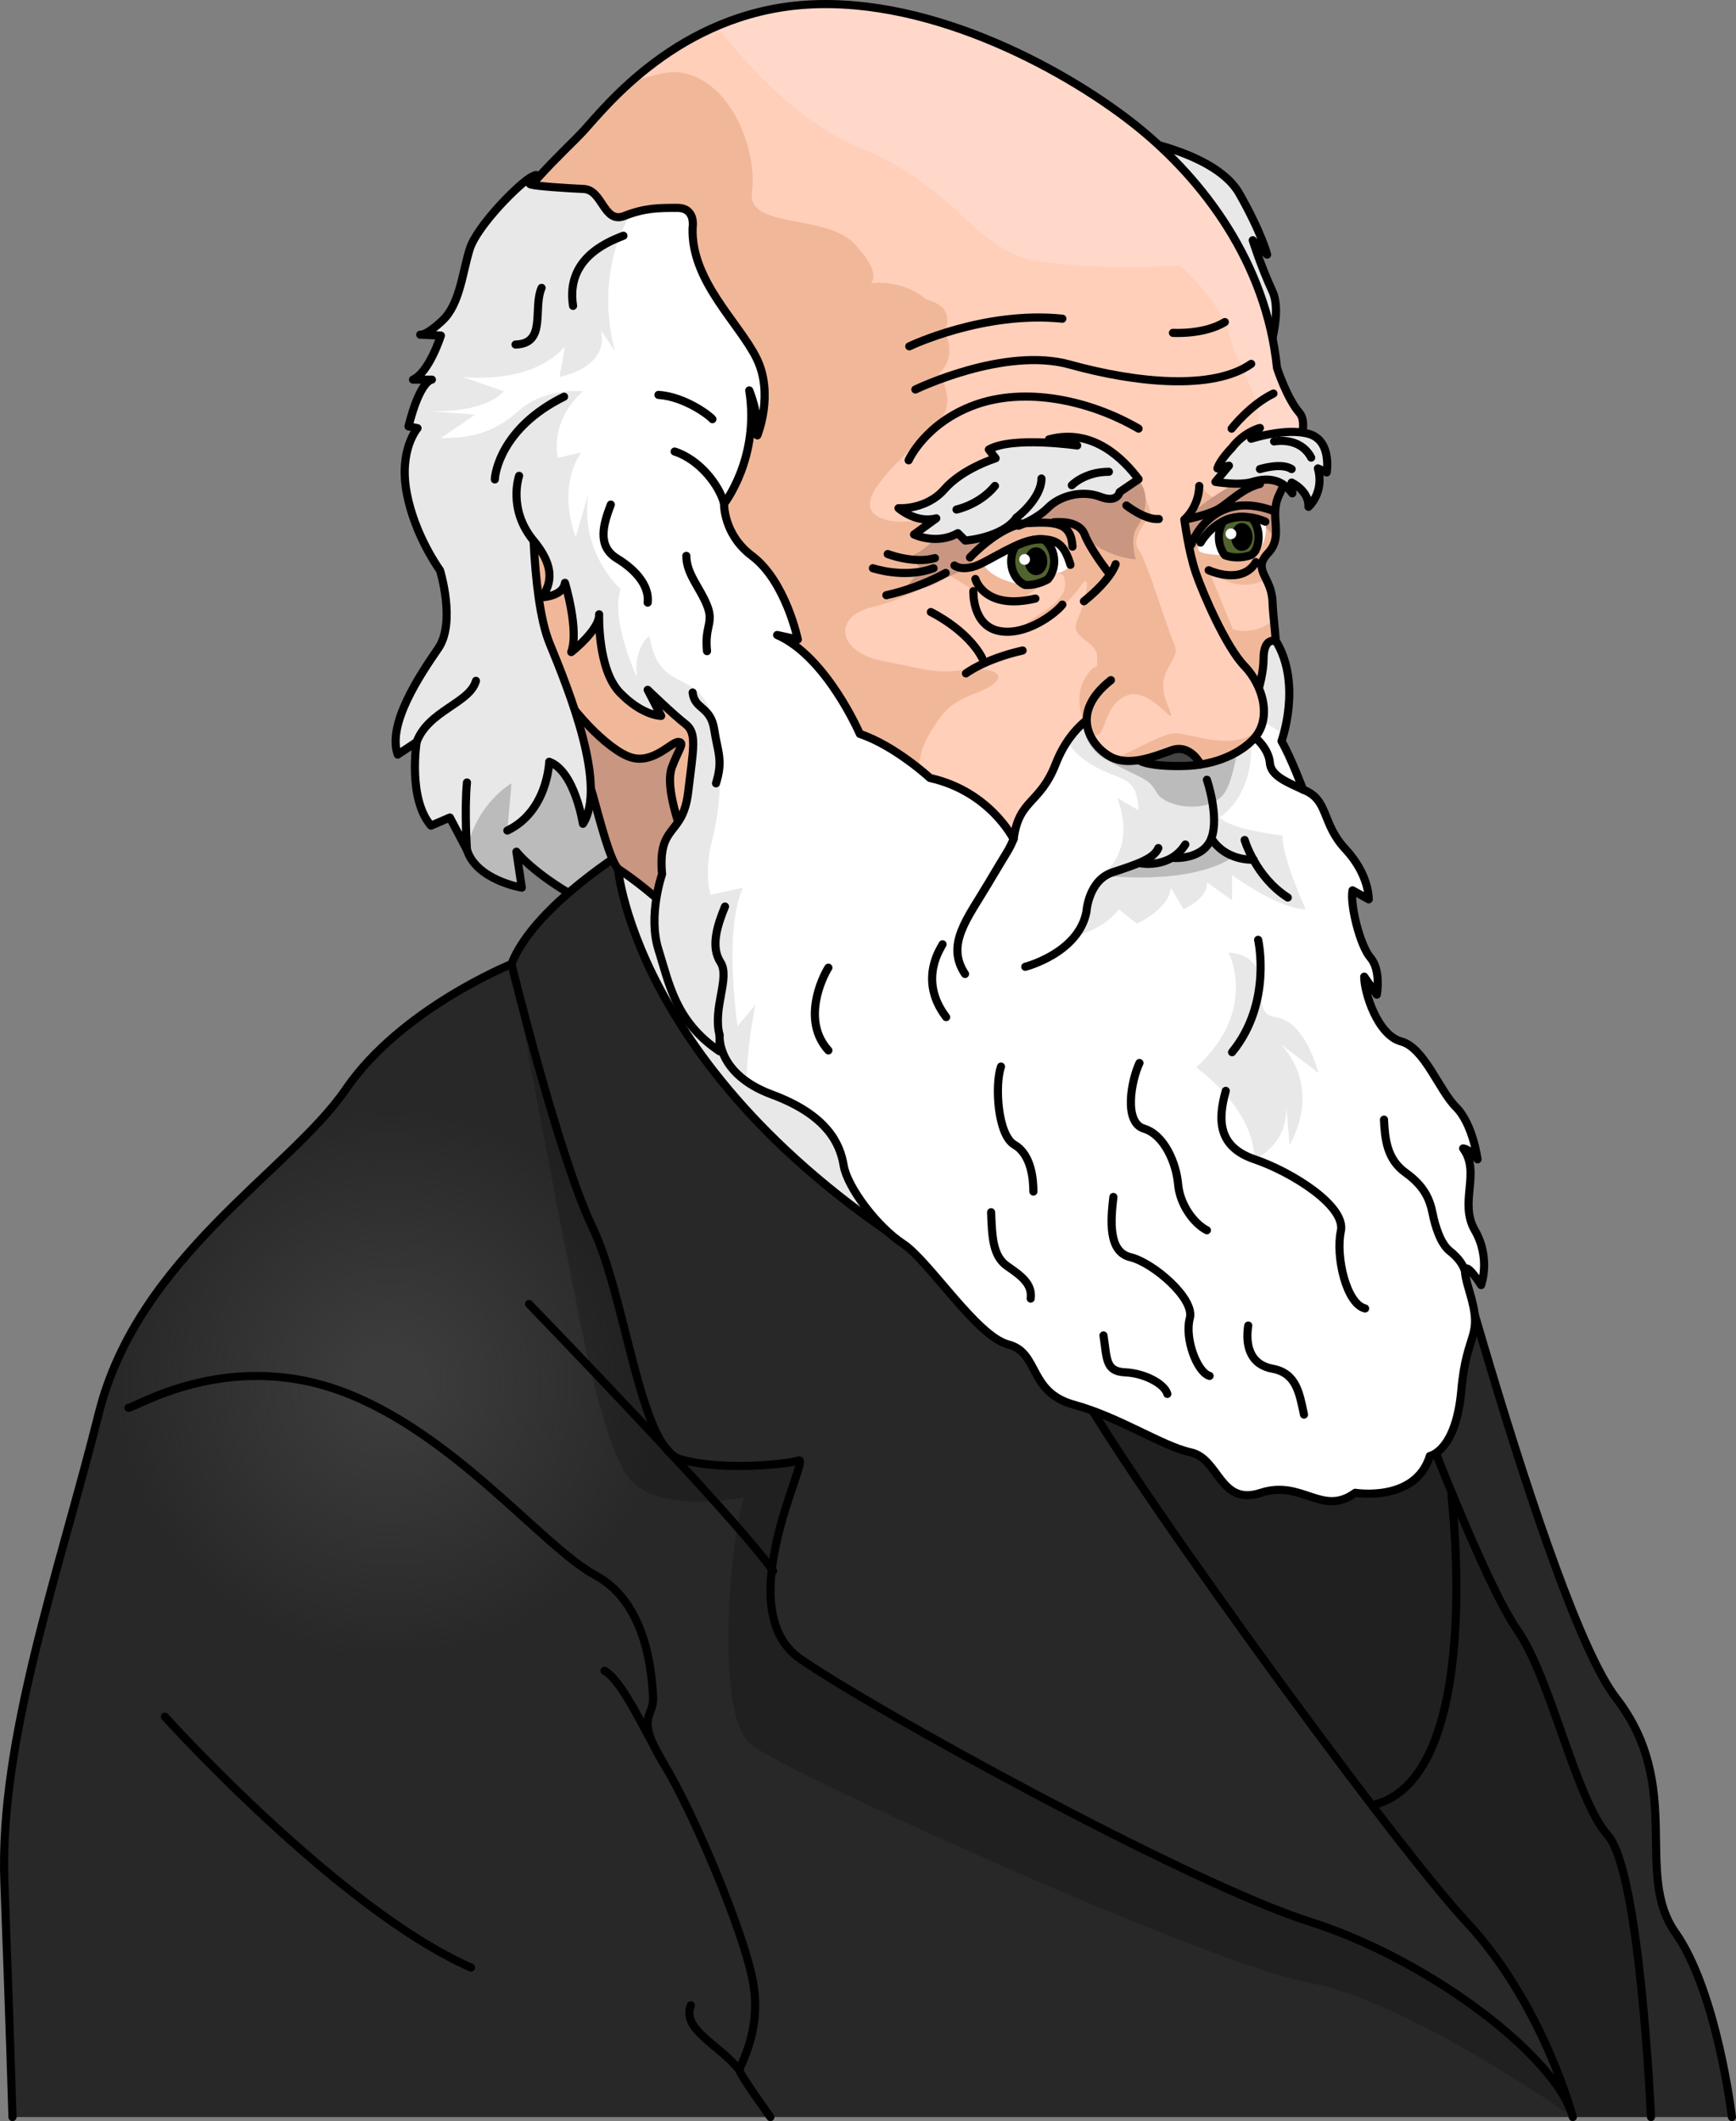 <?xml version="1.0" encoding="utf-8"?>
<!-- Generator: Adobe Illustrator 25.2.0, SVG Export Plug-In . SVG Version: 6.00 Build 0)  -->
<svg version="1.1" id="Camada_1" xmlns="http://www.w3.org/2000/svg" xmlns:xlink="http://www.w3.org/1999/xlink" x="0px" y="0px"
	 width="213.557px" height="260.898px" viewBox="0 0 213.557 260.898" enable-background="new 0 0 213.557 260.898"
	 xml:space="preserve">
<rect x="0" y="0" width="213.557" height="260.898" fill="#808080" stroke="none"/>
<g>
	<path fill="#E8E8E8" stroke="#000000" stroke-linecap="round" stroke-linejoin="round" stroke-miterlimit="10" d="M140.062,17.273
		c0,0,9.622,1.659,12.387,6.525c2.765,4.866,3.429,7.521,3.429,7.521l-1.77-1.77c0,0,0.995,3.207,2.433,6.304
		c1.438,3.097-1.217,9.733-1.217,9.733L140.062,17.273z"/>
	<path fill="#BBBBBB" stroke="#000000" stroke-linecap="round" stroke-linejoin="round" stroke-miterlimit="10" d="M57.444,104.535
		c1.166,3.731,6.747,4.645,6.747,4.645l-0.664-4.424c0,0,2.654,3.539,10.618,7.299l7.299-4.535c0,0-9.733-33.954-14.71-34.064
		c-4.977-0.111-8.074,3.871-8.074,3.871S53.574,92.148,57.444,104.535z"/>
	<path fill="#FFCFBA" d="M157.094,45.254c0,0,1.217,3.76,2.765,5.53c1.548,1.77-1.327,7.521-2.544,10.175
		c-1.217,2.654,0.664,4.977-1.327,7.078c-1.991,2.101,0.442,2.876,0.553,5.972c0.111,3.097,0.995,6.747,0,10.949
		c-0.995,4.203-2.212,9.733-0.221,12.498c1.991,2.765,5.641,8.958,6.415,12.055c0.774,3.097,1.88,20.018-3.207,24.332
		c-5.088,4.313-35.723,7.742-40.811,4.756c-5.088-2.986-24.514-15.888-28.203-18.47c-3.318-2.323-13.493-12.166-14.489-13.272
		c-0.995-1.106-2.212-5.862-3.097-9.069c-0.885-3.207-3.318-5.64-5.862-8.516c-2.544-2.876-10.618-11.392-11.171-24.995
		c-0.553-13.604-0.553-24.995,3.539-32.848c4.092-7.852,9.843-12.608,12.387-15.373S83.435,1.568,99.251,0.572
		c15.816-0.995,32.627,8.516,40.7,15.041C148.025,22.139,155.767,32.314,157.094,45.254z"/>
	<path fill="#FFD8CA" d="M145.149,32.646c0,0,5.087,4.424,6.193,8.848c1.106,4.424,5.309,9.152,2.571,12.47
		c-1.372,1.663,1.541,2.86,5.122,3.14c1.016-2.507,1.798-5.204,0.822-6.319c-1.548-1.77-2.765-5.53-2.765-5.53
		c-1.327-12.94-9.069-23.115-17.143-29.641c-8.074-6.525-24.885-16.037-40.7-15.042c-4.161,0.262-7.85,1.27-11.081,2.659
		c3.559,4.638,10.033,11.862,17.827,15.037c11.945,4.866,13.935,12.83,22.12,13.935C136.302,33.309,145.149,32.646,145.149,32.646z"
		/>
	<path fill="#F0B899" d="M156.708,76.222c-1.173,0.989-2.826,1.715-5.033,1.216l-2.986-7.299c0,0,3.262,3.105,7.077,1.119
		c-0.553-1.137-1.002-1.929,0.222-3.221c1.991-2.101,0.111-4.424,1.327-7.078c0.521-1.136,1.343-2.838,1.995-4.553
		c-2.845-0.02-8.159,3.741-9.958,4.94l-1.825-1.576c0,0,0.083,2.323-1.825,4.147c0,0,0.498,3.899,1.41,6.553
		c0.912,2.654,3.733,9.124,5.972,11.447c2.24,2.323,3.567,6.553,0.995,9.124l1.307-0.068c0.23-2.028,0.713-4.152,1.154-6.015
		C157.309,81.716,156.959,78.806,156.708,76.222z"/>
	<path fill="#C99681" d="M151.177,63.835c2.438-1.108,4.574,0.889,5.727,2.34c0.246-1.597-0.457-3.321,0.411-5.215
		c0.471-1.027,1.188-2.517,1.803-4.061c-5.205,0.842-10.839,4.583-12.255,6.107c-2.157,2.322-0.332,5.309-0.332,5.309
		S147.527,65.494,151.177,63.835z"/>
	<path fill="#F0B899" d="M126.569,76.885c1.77,0,5.088-2.876,6.415-4.866c1.327-1.991,0.663,1.77-0.442,4.203
		c-1.106,2.433,2.433,2.433,2.433,4.645c0,2.212,0,0-1.548,2.654c-1.548,2.654,0,6.415,1.327,6.857
		c1.327,0.442,0.885-3.76,3.982-4.866c3.097-1.106,6.636,5.309,4.866,1.106c-1.77-4.203,1.77-5.309,0.885-7.299
		c-0.885-1.991-3.318-10.175-4.424-11.723c-1.106-1.548,1.548-4.203,1.548-4.203s-0.442-2.654-2.212-4.424
		c-1.77-1.77-6.194-1.991-10.618-1.77c-4.424,0.221-10.618,4.866-13.714,6.194c-3.097,1.327-8.848,1.106-7.963-1.991
		c0.885-3.097,7.299-7.963,8.848-10.175c1.548-2.212-0.442-5.309-0.442-5.309c2.433-2.212,0.664-5.087,0.664-5.087
		c1.548-3.318-2.212-3.982-2.212-3.982c-3.097-2.654-6.857-1.991-6.857-1.991s1.548-1.106-1.991-4.866
		c-3.539-3.76-13.272-1.77-12.608-6.415s-2.212-13.272-8.406-14.599c-1.66-0.356-4.087,0.247-6.745,1.313
		c-2.747,2.484-4.589,4.74-5.532,5.765c-2.544,2.765-8.295,7.521-12.387,15.373c-4.092,7.853-4.092,19.244-3.539,32.848
		c0.553,13.604,8.627,22.12,11.17,24.995c2.544,2.876,4.977,5.309,5.862,8.516c0.885,3.207,2.101,7.963,3.097,9.069
		c0.995,1.106,11.171,10.949,14.488,13.272c1.264,0.885,4.377,2.982,8.128,5.477l13.328-3.375c0,0,6.415-17.253,2.876-22.341
		c-3.539-5.088-1.106-9.069,0.885-11.724c1.991-2.654,4.645-2.654,6.415-3.981s-0.221-2.212-3.76-1.77
		c-3.539,0.442-3.982,0-9.733-1.106c-5.751-1.106-6.194-5.53-1.327-6.636c4.866-1.106,9.069-4.203,9.069-4.203
		s3.318,2.212,5.53,3.318c2.212,1.106,4.645-0.442,6.193-1.991c1.548-1.548,3.097-1.991,2.876,0.442
		C130.772,74.673,124.799,76.885,126.569,76.885z"/>
	<path fill="#C99681" d="M117.002,63.835c0,0-2.323,3.65-5.143,4.645l1.493,1.493l-2.489,2.986c0,0,2.654-0.332,4.479-1.327
		c1.825-0.995,3.65-1.659,3.65-1.659s2.986-6.47,12.94-5.475c0,0,2.654,3.816,7.797,4.313c0,0-0.829-2.654,0.166-3.981
		c0.995-1.327,2.323-5.475-1.659-6.968C134.255,56.369,120.652,57.697,117.002,63.835z"/>
	<path fill="#F0B899" d="M65.518,58.747c0,0-2.433,6.415-0.442,13.272c1.991,6.857,4.645,12.387,7.299,13.714
		c0,0-5.309-7.078-2.433-9.511c2.876-2.433,6.525,4.313,6.415,6.636c-0.111,2.323-1.548,4.424-0.442,6.194
		c1.106,1.77,3.318,5.751,9.29-1.77C91.177,79.761,65.518,58.747,65.518,58.747z"/>
	<g>
		<path fill="#282828" d="M82.329,101.328c0,0-16.092,8.627-19.41,17.253c0,0-13.604,5.475-20.405,15.429
			c-6.802,9.954-25.548,20.571-30.359,39.816C7.343,193.07-0.122,213.973,0.541,231.558c0.664,17.585,0.995,28.84,0.995,28.84
			h211.521c0,0-1.825-15.403-6.968-22.702c-5.143-7.299,1.161-17.917-7.3-28.866c-8.461-10.949-24.387-72.498-24.387-72.498
			L82.329,101.328z"/>
		<path opacity="0.2" d="M174.735,173.825c0,0,7.797,20.737,11.945,26.71c4.148,5.972,7.134,20.737,11.115,25.217
			c3.982,4.479,5.306,34.647,5.306,34.647h-9.62c0,0-3.65-13.91-13.106-24.03c-9.456-10.12-45.456-59.723-48.608-67.686"/>
		<g>
			<radialGradient id="SVGID_1_" cx="48" cy="170.079" r="44.43" gradientUnits="userSpaceOnUse">
				<stop  offset="0.11" style="stop-color:#444444;stop-opacity:0.7"/>
				<stop  offset="0.761" style="stop-color:#444444;stop-opacity:0"/>
			</radialGradient>
			<path fill="url(#SVGID_1_)" d="M98.255,179.632c-1.493,0.498-9.622,1.327-14.599-0.166c-4.977-1.493-6.636-19.908-10.783-28.535
				c-2.565-5.336-5.764-16.443-7.832-24.144c-5.344,0.2-11.266,0.655-17.522,1.549c-1.842,1.688-3.575,3.58-5.005,5.673
				c-6.802,9.954-25.548,20.571-30.359,39.815c-2.494,9.977-5.695,20.398-8.113,30.573c17.157,5.713,37.634,8.654,51.579,8.956
				c15.247,0.331,29.406-4.564,40.309-12.215C92.01,193.435,99.559,179.197,98.255,179.632z"/>
		</g>
		<path opacity="0.2" d="M62.919,118.581c0,0,5.806,23.723,9.954,32.35c4.147,8.627,5.806,27.041,10.783,28.535
			c4.977,1.493,13.106,0.664,14.599,0.166s-8.627,18.249,0.166,24.387c8.793,6.138,47.613,27.539,62.71,32.35
			c15.097,4.811,30.525,16.87,32.35,24.03c0,0-20.239-14.297-32.405-16.509c-12.166-2.212-63.484-25.438-68.571-29.198
			c-5.088-3.76-2.212-28.535-0.885-30.525c0,0-9.733,1.991-13.714-1.77c-3.981-3.76-7.078-23.005-8.184-28.092
			C68.615,149.217,62.919,118.581,62.919,118.581z"/>
		<g>
			<path fill="none" stroke="#000000" stroke-linecap="round" stroke-linejoin="round" stroke-miterlimit="10" d="M213.057,260.398
				c0,0-1.825-15.403-6.968-22.702c-5.143-7.299,1.161-17.917-7.3-28.866c-8.461-10.949-24.387-72.498-24.387-72.498l-92.073-35.005
				c0,0-16.092,8.627-19.41,17.253c0,0-13.604,5.475-20.405,15.429c-6.802,9.954-25.548,20.571-30.359,39.816
				C7.343,193.07-0.122,213.973,0.541,231.558c0.664,17.585,0.995,28.84,0.995,28.84"/>
			<path fill="none" stroke="#000000" stroke-linecap="round" stroke-linejoin="round" stroke-miterlimit="10" d="M62.919,118.581
				c0,0,5.806,23.723,9.954,32.35c4.147,8.627,5.806,27.041,10.783,28.535c4.977,1.493,13.106,0.664,14.599,0.166
				s-8.627,18.249,0.166,24.387c8.793,6.138,47.613,27.539,62.71,32.35c15.097,4.811,30.525,16.87,32.35,24.03
				c0,0-3.65-13.91-13.106-24.03c-9.456-10.12-45.456-59.723-48.608-67.686"/>
			<path fill="none" stroke="#000000" stroke-linecap="round" stroke-linejoin="round" stroke-miterlimit="10" d="M174.735,173.825
				c0,0,7.797,20.737,11.945,26.71c4.148,5.972,7.134,20.737,11.115,25.217c3.982,4.479,5.306,34.647,5.306,34.647"/>
			<path fill="none" stroke="#000000" stroke-linecap="round" stroke-linejoin="round" stroke-miterlimit="10" d="M15.804,173.162
				c0.83,0,11.945-7.134,25.88-2.157c13.935,4.977,25.051,19.244,31.521,22.728c6.47,3.484,6.968,12.276,7.134,14.931
				c0.166,2.654-2.323,2.323,1.327,8.295c3.65,5.972,9.788,20.571,10.949,26.71c1.161,6.138-1.659,10.452-1.659,10.949
				c0,0.498,3.815,5.781,3.815,5.781"/>
			<path fill="none" stroke="#000000" stroke-linecap="round" stroke-linejoin="round" stroke-miterlimit="10" d="M90.956,254.618
				c-2.489-3.152-7.134-4.977-5.972-7.963"/>
			<path fill="none" stroke="#000000" stroke-linecap="round" stroke-linejoin="round" stroke-miterlimit="10" d="M81.666,216.959
				c-2.489-4.313-5.143-10.286-7.299-11.447"/>
			<path fill="none" stroke="#000000" stroke-linecap="round" stroke-linejoin="round" stroke-miterlimit="10" d="M20.283,211.152
				c0,0,21.401,23.723,37.659,30.857"/>
			<path fill="none" stroke="#000000" stroke-linecap="round" stroke-linejoin="round" stroke-miterlimit="10" d="M65.076,160.388
				c0,0,25.88,26.71,30.027,32.848"/>
			<path fill="none" stroke="#000000" stroke-linecap="round" stroke-linejoin="round" stroke-miterlimit="10" d="M178.55,183.945
				c0,0,4.203,34.507-9.512,38.046"/>
		</g>
	</g>
	<g>
		<path fill="#C99681" d="M58.051,55.169l-2.385,1.624c0.013,0.766,0.031,1.542,0.052,2.325
			C56.098,57.416,57.08,56.096,58.051,55.169z"/>
		<path fill="#C99681" d="M82.661,94.36c0.774-2.101,1.659-3.097,0.774-3.097c-0.885,0-3.097,2.765-5.862,1.88
			c-2.765-0.885-7.853-6.083-10.064-10.728c-1.347-2.828-4.534-10.37-5.027-16.637l-2.826,7.015c0.95-3.061-2.627-5.122-3.821-10.11
			c0.02,0.53,0.039,1.057,0.061,1.594c0.553,13.604,8.627,22.12,11.17,24.995c2.544,2.876,4.977,5.309,5.862,8.516
			c0.885,3.207,2.101,7.963,3.097,9.069c0.514,0.572,3.482,3.477,6.686,6.471l2.715-1.273l-0.995-7.853
			C83.103,100.332,81.887,96.461,82.661,94.36z"/>
		<path fill="#C99681" d="M62.482,65.778l3.589-8.911C62.957,58.251,62.165,61.752,62.482,65.778z"/>
		<path fill="#C99681" d="M58.051,55.169l2.38-1.62C60.286,53.549,59.176,54.096,58.051,55.169z"/>
	</g>
	<g>
		<g>
			<path fill="none" stroke="#000000" stroke-linecap="round" stroke-linejoin="round" stroke-miterlimit="10" d="M157.094,45.254
				c0,0,1.217,3.76,2.765,5.53c1.548,1.77-1.327,7.521-2.544,10.175c-1.217,2.654,0.664,4.977-1.327,7.078
				c-1.991,2.101,0.442,2.876,0.553,5.972c0.111,3.097,0.995,6.747,0,10.949c-0.995,4.203-2.212,9.733-0.221,12.498
				c1.991,2.765,5.641,8.958,6.415,12.055c0.774,3.097,1.88,20.018-3.207,24.332c-5.088,4.313-35.723,7.742-40.811,4.756
				c-5.088-2.986-24.514-15.888-28.203-18.47c-3.318-2.323-13.493-12.166-14.489-13.272c-0.995-1.106-2.212-5.862-3.097-9.069
				c-0.885-3.207-3.318-5.64-5.862-8.516c-2.544-2.876-10.618-11.392-11.171-24.995c-0.553-13.604-0.553-24.995,3.539-32.848
				c4.092-7.852,9.843-12.608,12.387-15.373S83.435,1.568,99.251,0.572c15.816-0.995,32.627,8.516,40.7,15.041
				C148.025,22.139,155.767,32.314,157.094,45.254z"/>
			<path fill="none" stroke="#000000" stroke-linecap="round" stroke-linejoin="round" stroke-miterlimit="10" d="M111.776,56.618
				c0,0,1.991-4.562,8.129-6.802c6.138-2.24,14.018-0.664,20.157,2.903"/>
			<path fill="none" stroke="#000000" stroke-linecap="round" stroke-linejoin="round" stroke-miterlimit="10" d="M112.606,47.909
				c0,0,10.949-5.309,18.995-3.069c8.046,2.24,17.585,3.235,22.313-0.083"/>
			<path fill="none" stroke="#000000" stroke-linecap="round" stroke-linejoin="round" stroke-miterlimit="10" d="M151.509,52.72
				c0,0,2.24-2.903,5.143-4.313"/>
			<path fill="none" stroke="#000000" stroke-linecap="round" stroke-linejoin="round" stroke-miterlimit="10" d="M111.859,42.6
				c0,0,9.124-4.396,18.829-3.401"/>
			<path fill="none" stroke="#000000" stroke-linecap="round" stroke-linejoin="round" stroke-miterlimit="10" d="M144.292,40.941
				c0,0,3.816,0.249,6.387-1.327"/>
			<path fill="none" stroke="#000000" stroke-linecap="round" stroke-linejoin="round" stroke-miterlimit="10" d="M138.569,62.176
				c0,0,2.323,1.825,3.982,1.659"/>
		</g>
		<path fill="none" stroke="#000000" stroke-linecap="round" stroke-linejoin="round" stroke-miterlimit="10" d="M84.431,104.203
			c-1.327-3.871-2.544-7.742-1.77-9.843s1.659-3.097,0.774-3.097c-0.885,0-3.097,2.765-5.862,1.88
			c-2.765-0.885-7.853-6.083-10.064-10.728c-2.212-4.645-9.401-22.009-1.438-25.548"/>
	</g>
	<g>
		<path fill="#E8E8E8" d="M140.062,58.941c-1.742-2.323-5.558-6.387-11.032-4.894l3.484,0.747c0,0-7.963-1.161-10.866,0.498
			l0.829,1.078c0,0-4.065,1.244-6.304,3.816c-2.24,2.572-5.641,2.323-5.641,2.323s2.157,1.908,4.645,1.244l-2.737,1.991
			c0,0,2.737,1.327,5.392-0.166l0.912,0.912c0,0,4.562-0.332,6.304-2.82l0.249,0.995c0,0,2.157-0.747,3.65-2.24
			c1.493-1.493,4.23-2.157,6.387-1.327c2.157,0.829,2.405-0.581,2.405-0.581L140.062,58.941z"/>
		<path fill="none" stroke="#000000" stroke-linecap="round" stroke-linejoin="round" stroke-miterlimit="10" d="M140.062,58.941
			c-1.742-2.323-5.558-6.387-11.032-4.894l3.484,0.747c0,0-7.963-1.161-10.866,0.498l0.829,1.078c0,0-4.065,1.244-6.304,3.816
			c-2.24,2.572-5.641,2.323-5.641,2.323s2.157,1.908,4.645,1.244l-2.737,1.991c0,0,2.737,1.327,5.392-0.166l0.912,0.912
			c0,0,4.562-0.332,6.304-2.82l0.249,0.995c0,0,2.157-0.747,3.65-2.24c1.493-1.493,4.23-2.157,6.387-1.327
			c2.157,0.829,2.405-0.581,2.405-0.581L140.062,58.941z"/>
		<path fill="none" stroke="#000000" stroke-linecap="round" stroke-linejoin="round" stroke-miterlimit="10" d="M117.666,62.673
			c0,0,2.82-0.581,4.728-2.903"/>
		<path fill="none" stroke="#000000" stroke-linecap="round" stroke-linejoin="round" stroke-miterlimit="10" d="M125.048,63.669
			c0,0,3.069-2.323,3.069-4.811"/>
		<path fill="none" stroke="#000000" stroke-linecap="round" stroke-linejoin="round" stroke-miterlimit="10" d="M131.85,59.687
			c0,0,1.576-1.659,4.562-1.659"/>
	</g>
	<g>
		<path fill="#E8E8E8" d="M65.518,58.747c0,0-0.336,14.48,2.099,20.401c2.435,5.922,7.08,17.534,4.094,22.179
			c0,0-0.995-6.47-4.147-7.631c0,0-0.184,6.083-5.152,8.461l0.507-5.806c0,0-4.313,2.433-5.475,8.184c0,0-3.152-17.309-2.157-25.438
			c0.995-8.129,5.585-22.479,5.585-22.479L65.518,58.747z"/>
		<path fill="none" stroke="#000000" stroke-linecap="round" stroke-linejoin="round" stroke-miterlimit="10" d="M65.518,58.747
			c0,0-0.336,14.48,2.099,20.401c2.435,5.922,7.08,17.534,4.094,22.179c0,0-0.995-6.47-4.147-7.631c0,0-0.184,6.083-5.152,8.461"/>
	</g>
	<path fill="#E8E8E8" stroke="#000000" stroke-linecap="round" stroke-linejoin="round" stroke-miterlimit="10" d="M76.025,106.858
		c0,0,2.323,27.097,41.475,49.88C117.5,156.738,93.61,118.471,76.025,106.858z"/>
	<g>
		<path fill="#E8E8E8" d="M135.417,87.503c0,0-3.539,1.327-5.53,6.415c-1.991,5.087-4.535,4.313-5.198,9.29
			c0,0-2.875-5.862-10.286-7.521c0,0-4.313-3.982-8.627-5.419c0,0-4.092-9.511-10.175-12.166l2.544,0.553
			c0,0-1.481-7.166-5.641-10.286c-3.539-2.654-3.429-6.415-3.429-6.415s4.424-5.64,3.097-13.935c0,0,1.217,2.875,0.995,5.53
			c0,0,2.101-5.088-0.111-9.512c-2.212-4.424-8.074-9.511-7.853-16.037c0,0,0.442-2.433-1.88-2.433c-2.323,0-3.982,0-6.525,0.995
			c-2.544,0.995-2.654-3.207-4.977-3.318s-5.751-0.332-6.525-0.553c-0.774-0.221,1.631-1.659,0.194-0.995
			c-1.438,0.664-6.829,6.083-7.714,8.959c-0.885,2.876-1.217,6.747-3.318,8.737c-2.101,1.991-2.765,1.77-2.765,1.77l2.544,0.111
			c0,0-1.438,4.535-3.429,5.419h2.323c0,0-1.438,0-2.876,5.751l1.106,0.221c0,0-2.323,2.654-1.327,7.963
			c0.995,5.309,4.092,9.512,4.092,9.512s1.991,6.415-0.221,9.622c-2.212,3.207-6.304,9.29-4.977,13.051l2.323-1.548
			c0,0-1.106,6.968,1.77,10.286l2.323-0.995l2.101,3.982c0,0-0.332-4.866,0-8.295c0.332-3.429,6.194-11.945,6.304-14.599
			c0.111-2.654-3.871-16.037,0.111-23.115c0,0-1.438,4.092,1.769,7.963c3.207,3.871,1.659,5.862,1.106,6.968
			c0,0,2.544-0.111,2.765-1.77c0,0,1.77,5.862,0.774,8.516c0,0,3.539-2.765,3.429-4.645c0,0-0.221,6.747,2.544,9.622
			c2.765,2.876,5.088,2.876,5.088,2.876l-1.659-3.207c0,0,3.207,3.097,4.645,4.203c1.438,1.106,0.995,2.876,0.332,8.406
			c-0.663,5.53-3.76,3.76-3.207,10.064c0,0-1.77,5.088-0.442,9.29c1.327,4.203,2.101,8.848,7.521,12.498v-1.991
			c0,0-0.442,4.756,6.415,7.3c6.857,2.544,8.406,6.083,8.848,8.737c0.442,2.654,4.092,7.521,7.299,9.622
			c3.207,2.101,9.069,11.392,12.94,12.387c3.871,0.995,2.433,5.862,8.074,7.41c5.64,1.548,10.839,5.088,14.378,5.862
			c3.539,0.774,3.539,6.636,8.627,4.977c5.088-1.659,7.521,2.986,11.613,0c0,0,7.41,1.217,9.18-4.535c0,0,3.207-0.553,3.871-8.074
			c0.664-7.521,2.765-6.304,0.995-12.166c-1.77-5.862,1.438-0.774,1.438-0.774s1.217-3.318-0.774-6.746
			c-1.991-3.429,0.774-7.078-1.438-10.064c0,0,0.773,0.023,1.769,1.339c0,0-0.552-4.325-2.654-6.426
			c-2.101-2.101-3.871-7.3-6.747-8.074c-2.875-0.774-4.535-5.972-4.535-7.963l1.548,2.212c0,0,0.553-2.986-0.774-4.535
			c-1.327-1.548-2.544-6.636-2.212-8.295l1.991,1.106c0,0,0.111-2.986-2.876-6.193c-2.986-3.207-1.991-6.083-5.198-7.299
			c0,0-1.548-4.092-2.654-5.972c0,0,2.544-6.968-0.664-12.277c0,0-1.548-0.663-1.548,2.212c0,2.876-1.88,8.074-2.876,8.627
			S135.417,87.503,135.417,87.503z"/>
		<path fill="#BBBBBB" d="M150.845,97.18c0.954-1.857,1.48-5.164,1.749-7.493c-0.011,0.007-0.024,0.021-0.035,0.027
			c-0.995,0.553-17.143-2.212-17.143-2.212s-1.014,0.387-2.26,1.518c0.282,1.707,1.069,3.418,2.924,4.427
			c4.728,2.571,5.143,2.157,6.221,4.064C143.38,99.42,149.269,100.249,150.845,97.18z"/>
		<path fill="#BBBBBB" d="M135.195,107.632c0,0,11.281,1.548,16.811-2.433c0,0-3.097-0.774-2.876-3.318c0,0,0.774,2.765-3.982,3.539
			c0,0-0.332-0.111-1.659,0.553c-1.327,0.664-2.654-0.553-4.203,0.442C137.739,107.411,135.195,107.632,135.195,107.632z"/>
		<path fill="#FFFFFF" d="M180.762,158.839c-1.77-5.862,1.438-0.774,1.438-0.774s1.217-3.318-0.774-6.746
			c-1.991-3.429,0.774-7.078-1.438-10.064c0,0,0.773,0.023,1.769,1.339c0,0-0.552-4.325-2.654-6.426
			c-2.101-2.101-3.871-7.3-6.747-8.074c-2.875-0.774-4.535-5.972-4.535-7.963l1.548,2.212c0,0,0.553-2.986-0.774-4.535
			c-1.327-1.548-2.544-6.636-2.212-8.295l1.991,1.106c0,0,0.111-2.986-2.876-6.193c-2.986-3.207-1.991-6.083-5.198-7.3
			c0,0-1.548-4.092-2.654-5.972c0,0,0.116-0.327,0.266-0.87l-4.127-2.506c-0.091,0.209-0.182,0.405-0.273,0.588
			c1.883,9.053-3.497,12.188-3.497,12.188c1.548,1.548,7.742,2.212,7.742,2.212c0,2.875,2.876,9.069,2.876,9.069
			c-3.318,0-9.069-4.203-9.069-4.203v3.097l-3.097-2.212c0.221,1.991-2.876,3.318-2.876,3.318l-1.548-2.654
			c-0.221,2.654-4.203,4.424-4.203,4.424l-2.212-1.77c-1.77,2.433-5.309,3.318-5.309,3.318c1.991-2.654,2.876-7.521,2.876-7.521
			s1.659-0.332,2.654-3.318c0.995-2.986-0.442-6.194-0.442-6.194l2.654,1.548c-0.221-4.866-2.654-3.318-6.636-6.194
			c-1.156-0.835-1.761-1.649-2.052-2.387c-0.534,0.782-1.049,1.71-1.487,2.83c-1.991,5.087-4.535,4.313-5.198,9.29
			c0,0-2.875-5.862-10.286-7.521c0,0-4.313-3.982-8.627-5.419c0,0-4.092-9.511-10.175-12.166l2.544,0.553
			c0,0-1.481-7.166-5.641-10.286c-3.539-2.654-3.429-6.415-3.429-6.415s4.424-5.641,3.097-13.935c0,0,1.217,2.876,0.995,5.53
			c0,0,2.101-5.088-0.111-9.512c-2.212-4.424-8.074-9.511-7.852-16.037c0,0,0.442-2.433-1.88-2.433c-2.062,0-3.604,0.004-5.702,0.7
			c-4.838,8.116-1.929,16.996-1.929,16.996l-1.769-2.654c1.106,4.645-5.088,5.751-5.088,5.751L69.5,42.6
			c-4.203,4.866-12.608,3.76-12.608,3.76l5.088,1.77c-2.654,2.876-9.29,2.433-9.29,2.433l5.751,0.442l-4.203,2.876
			c3.097,0,6.194-0.332,9.512-3.318c3.318-2.986,7.963-2.433,7.963-2.433c-4.203,3.76-3.097,8.184-3.097,8.184l2.876-0.664
			c-3.097,4.645-0.664,10.396-0.664,10.396l1.548-5.309c-1.106,7.3,3.982,11.724,3.982,11.724C75.03,76.222,78.348,83.3,78.348,83.3
			c-0.442-3.76,1.548-5.088,1.548-5.088c1.106,6.857,5.309,4.203,7.3,8.848c1.991,4.645,1.548,11.945,0.442,16.147
			c-1.106,4.203-0.221,6.857-0.221,6.857l3.982-0.885c-2.433,5.309-0.664,17.032-0.664,17.032l2.212-2.654
			c-0.7,3.324-1.016,6.638-1.146,9.442c0.823,0.586,1.852,1.141,3.137,1.617c6.857,2.544,8.406,6.083,8.848,8.737
			c0.443,2.654,4.092,7.521,7.3,9.622c3.207,2.101,9.069,11.392,12.94,12.387c3.871,0.995,2.433,5.862,8.074,7.41
			c5.64,1.548,10.839,5.088,14.378,5.862c3.539,0.774,3.539,6.636,8.627,4.977c5.088-1.659,7.521,2.986,11.613,0
			c0,0,7.41,1.217,9.18-4.535c0,0,3.207-0.553,3.871-8.074C180.43,163.484,182.532,164.701,180.762,158.839z M158.642,140.812
			l-0.442-5.088c0.442,5.088-3.872,6.869-3.872,6.869c-0.111-6.403-7.188-11.293-7.188-11.293
			c7.742-7.078,3.982-14.157,3.982-14.157c6.636,0.663,1.991,7.521,5.751,7.963c3.76,0.442,5.309,6.857,5.309,6.857l-4.645-3.539
			C162.845,134.176,158.642,140.812,158.642,140.812z"/>
		<path fill="none" stroke="#000000" stroke-linecap="round" stroke-linejoin="round" stroke-miterlimit="10" d="M63.859,58.526
			c0,0-1.438,4.092,1.769,7.963c3.207,3.871,1.659,5.862,1.106,6.968c0,0,2.544-0.111,2.765-1.77c0,0,1.77,5.862,0.774,8.516
			c0,0,3.539-2.765,3.429-4.645c0,0-0.221,6.747,2.544,9.622c2.765,2.876,5.088,2.876,5.088,2.876l-1.659-3.207
			c0,0,3.207,3.097,4.645,4.203c1.438,1.106,0.995,2.876,0.332,8.406c-0.663,5.53-3.76,3.76-3.207,10.064c0,0-1.77,5.088-0.442,9.29
			c1.327,4.203,2.101,8.848,7.521,12.498v-1.991c0,0-0.442,4.756,6.415,7.3c6.857,2.544,8.406,6.083,8.848,8.737
			c0.442,2.654,4.092,7.521,7.299,9.622c3.207,2.101,9.069,11.392,12.94,12.387c3.871,0.995,2.433,5.862,8.074,7.41
			c5.64,1.548,10.839,5.088,14.378,5.862c3.539,0.774,3.539,6.636,8.627,4.977c5.088-1.659,7.521,2.986,11.613,0
			c0,0,7.41,1.217,9.18-4.535c0,0,3.207-0.553,3.871-8.074c0.664-7.521,2.765-6.304,0.995-12.166
			c-1.77-5.862,1.438-0.774,1.438-0.774s1.217-3.318-0.774-6.746c-1.991-3.429,0.774-7.078-1.438-10.064
			c0,0,0.773,0.023,1.769,1.339c0,0-0.552-4.325-2.654-6.426c-2.101-2.101-3.871-7.3-6.747-8.074
			c-2.875-0.774-4.535-5.972-4.535-7.963l1.548,2.212c0,0,0.553-2.986-0.774-4.535c-1.327-1.548-2.544-6.636-2.212-8.295
			l1.991,1.106c0,0,0.111-2.986-2.876-6.193c-2.986-3.207-1.991-6.083-5.198-7.299c0,0-1.548-4.092-2.654-5.972
			c0,0,2.544-6.968-0.664-12.277c0,0-1.548-0.663-1.548,2.212c0,2.876-1.88,8.074-2.876,8.627s-17.143-2.212-17.143-2.212
			s-3.539,1.327-5.53,6.415c-1.991,5.087-4.535,4.313-5.198,9.29c0,0-2.875-5.862-10.286-7.521c0,0-4.313-3.982-8.627-5.419
			c0,0-4.092-9.511-10.175-12.166l2.544,0.553c0,0-1.481-7.166-5.641-10.286c-3.539-2.654-3.429-6.415-3.429-6.415
			s4.424-5.64,3.097-13.935c0,0,1.217,2.875,0.995,5.53c0,0,2.101-5.088-0.111-9.512c-2.212-4.424-8.074-9.511-7.853-16.037
			c0,0,0.442-2.433-1.88-2.433c-2.323,0-3.982,0-6.525,0.995c-2.544,0.995-2.654-3.207-4.977-3.318s-5.751-0.332-6.525-0.553
			c-0.774-0.221,1.631-1.659,0.194-0.995c-1.438,0.664-6.829,6.083-7.714,8.959c-0.885,2.876-1.217,6.747-3.318,8.737
			c-2.101,1.991-2.765,1.77-2.765,1.77l2.544,0.111c0,0-1.438,4.535-3.429,5.419h2.323c0,0-1.438,0-2.876,5.751l1.106,0.221
			c0,0-2.323,2.654-1.327,7.963c0.995,5.309,4.092,9.512,4.092,9.512s1.991,6.415-0.221,9.622c-2.212,3.207-6.304,9.29-4.977,13.051
			l2.323-1.548c0,0-1.106,6.968,1.77,10.286l2.323-0.995l2.101,3.982c0,0-0.332-4.866,0-8.295"/>
		<path fill="none" stroke="#000000" stroke-linecap="round" stroke-linejoin="round" stroke-miterlimit="10" d="M152.56,89.715
			c1.77,0.442,3.539,2.433,3.65,4.092c0.111,1.659,2.212,2.433,4.092,3.318"/>
		<path fill="none" stroke="#000000" stroke-linecap="round" stroke-linejoin="round" stroke-miterlimit="10" d="M124.689,103.208
			c-0.664,1.548-0.553,1.106-3.097,5.419c-2.544,4.313-5.309,7.521-2.876,11.171"/>
		<path fill="none" stroke="#000000" stroke-linecap="round" stroke-linejoin="round" stroke-miterlimit="10" d="M115.951,116.148
			c-0.111,0.332-3.097,4.313,0.442,8.958"/>
		<path fill="none" stroke="#000000" stroke-linecap="round" stroke-linejoin="round" stroke-miterlimit="10" d="M126.126,118.913
			c0,0,6.525-1.659,7.521-6.747c0,0,0.221-3.871,3.207-4.866c2.986-0.995,5.088-1.659,5.641-2.986"/>
		<path fill="none" stroke="#000000" stroke-linecap="round" stroke-linejoin="round" stroke-miterlimit="10" d="M140.394,106.194
			c0,0,3.539,0.664,5.419-2.323"/>
		<path fill="none" stroke="#000000" stroke-linecap="round" stroke-linejoin="round" stroke-miterlimit="10" d="M144.486,105.531
			c0,0,3.539,0.221,4.535-2.433c0.995-2.654-0.553-7.189-0.553-7.189"/>
		<path fill="none" stroke="#000000" stroke-linecap="round" stroke-linejoin="round" stroke-miterlimit="10" d="M149.02,103.097
			c0,0,1.327,2.654,5.198,2.654"/>
		<path fill="none" stroke="#000000" stroke-linecap="round" stroke-linejoin="round" stroke-miterlimit="10" d="M153.113,103.319
			c0,0,1.327,4.535,5.309,7.078"/>
		<path fill="none" stroke="#000000" stroke-linecap="round" stroke-linejoin="round" stroke-miterlimit="10" d="M154.772,115.595
			c0,0,1.77,7.742-3.207,13.825"/>
		<path fill="none" stroke="#000000" stroke-linecap="round" stroke-linejoin="round" stroke-miterlimit="10" d="M150.79,134.176
			c-0.995,3.539-0.997,6.88,3.539,8.417c4.535,1.537,11.282,5.74,10.618,8.836s0.664,8.958,2.986,9.512"/>
		<path fill="none" stroke="#000000" stroke-linecap="round" stroke-linejoin="round" stroke-miterlimit="10" d="M136.965,147.226
			c-0.332,2.876-0.664,6.747,2.101,7.41s7.963,5.087,7.299,7.521c-0.664,2.433,0.885,6.636,2.433,7.078"/>
		<path fill="none" stroke="#000000" stroke-linecap="round" stroke-linejoin="round" stroke-miterlimit="10" d="M153.555,163.042
			c-0.332,2.101,0,4.756,2.986,5.309c2.986,0.553,3.318,3.097,3.871,5.641"/>
		<path fill="none" stroke="#000000" stroke-linecap="round" stroke-linejoin="round" stroke-miterlimit="10" d="M140.173,130.747
			c-0.995,2.101-1.991,7.299,0.553,8.074c2.544,0.774,3.982,4.313,4.203,6.857c0.221,2.544,1.991,4.866,3.539,5.641"/>
		<path fill="none" stroke="#000000" stroke-linecap="round" stroke-linejoin="round" stroke-miterlimit="10" d="M123.14,131.189
			c-0.774,2.212-0.442,8.405,1.659,9.622c2.101,1.217,2.323,4.313,2.323,5.751"/>
		<path fill="none" stroke="#000000" stroke-linecap="round" stroke-linejoin="round" stroke-miterlimit="10" d="M121.924,149.106
			c0.111,3.097,0.221,5.419,1.991,6.636c1.77,1.217,3.097,2.212,2.876,3.982"/>
		<path fill="none" stroke="#000000" stroke-linecap="round" stroke-linejoin="round" stroke-miterlimit="10" d="M135.748,164.259
			c0.442,2.876,0.221,4.424,2.654,4.535s4.866,1.438,5.198,2.654"/>
		<path fill="none" stroke="#000000" stroke-linecap="round" stroke-linejoin="round" stroke-miterlimit="10" d="M170.255,137.715
			c0.111,2.323,0.332,4.866,2.654,6.525c2.323,1.659,2.986,3.318,3.318,4.977c0.332,1.659,0.995,3.76,2.101,4.645
			c1.106,0.885,1.77,1.77,1.991,2.876"/>
		<path fill="none" stroke="#000000" stroke-linecap="round" stroke-linejoin="round" stroke-miterlimit="10" d="M60.873,58.968
			c0-0.553,0.664-6.304,8.516-10.175"/>
		<path fill="none" stroke="#000000" stroke-linecap="round" stroke-linejoin="round" stroke-miterlimit="10" d="M58.55,83.743
			c-0.774,2.765-5.862,3.65-7.299,7.521"/>
		<path fill="none" stroke="#000000" stroke-linecap="round" stroke-linejoin="round" stroke-miterlimit="10" d="M76.689,28.996
			c-2.322,0.885-7.078,2.986-6.193,8.627"/>
		<path fill="none" stroke="#000000" stroke-linecap="round" stroke-linejoin="round" stroke-miterlimit="10" d="M66.624,35.411
			c-1.106,2.544,0.664,6.857-3.207,6.968"/>
		<path fill="none" stroke="#000000" stroke-linecap="round" stroke-linejoin="round" stroke-miterlimit="10" d="M89.076,61.955
			c-0.553-2.212-2.986-5.419-6.083-6.415"/>
		<path fill="none" stroke="#000000" stroke-linecap="round" stroke-linejoin="round" stroke-miterlimit="10" d="M87.638,51.558
			c-0.221-0.332-3.318-2.765-6.636-2.986"/>
		<path fill="none" stroke="#000000" stroke-linecap="round" stroke-linejoin="round" stroke-miterlimit="10" d="M75.14,62.065
			c-0.885,2.323-1.77,5.088,0.774,6.636c2.544,1.548,3.982,3.539,3.76,5.419"/>
		<path fill="none" stroke="#000000" stroke-linecap="round" stroke-linejoin="round" stroke-miterlimit="10" d="M84.431,68.369
			c0,2.212,1.659,3.871,2.544,6.083c0.885,2.212-0.332,2.544,0,5.64"/>
		<path fill="none" stroke="#000000" stroke-linecap="round" stroke-linejoin="round" stroke-miterlimit="10" d="M85.205,85.18
			c0.221,2.101,2.212,1.659,2.654,4.535c0.442,2.876,1.106,3.76,0.221,6.636"/>
		<path fill="none" stroke="#000000" stroke-linecap="round" stroke-linejoin="round" stroke-miterlimit="10" d="M89.186,111.503
			c-0.995,2.433-1.77,4.977-0.553,6.857c1.217,1.88-0.995,5.641-0.111,8.958"/>
		<path fill="none" stroke="#000000" stroke-linecap="round" stroke-linejoin="round" stroke-miterlimit="10" d="M101.905,119.024
			c-0.774,1.217-3.318,6.525,0,10.175"/>
	</g>
	<g>
		<path fill="#444444" stroke="#000000" stroke-linecap="round" stroke-linejoin="round" stroke-miterlimit="10" d="M147.693,94.028
			c-2.074,0.415-10.12,0.332-7.299-1.825c2.82-2.157,5.779-1.631,6.747-0.94C148.108,91.955,147.693,94.028,147.693,94.028z"/>
		<g>
			<path fill="#FFCFBA" d="M147.527,59.77c0,0,0.083,2.323-1.825,4.147c0,0,0.498,3.899,1.41,6.553
				c0.912,2.654,3.733,9.124,5.972,11.447c2.24,2.323,3.567,6.553,0.995,9.124s-6.387,2.986-6.387,2.986s-1.244-2.571-3.567-1.742
				c-2.323,0.829-5.226,1.991-7.465,0.829c-2.24-1.161-5.392-5.226,0-9.456"/>
			<path fill="#F0B899" d="M144.126,92.286c2.323-0.829,3.567,1.742,3.567,1.742s3.816-0.415,6.387-2.986
				c0.372-0.372,0.653-0.781,0.871-1.211c-3.873,2.804-8.82,0.086-10.742,0.382c-1.752,0.27-5.802,2.728-7.128,3.064
				C139.257,94.113,141.944,93.066,144.126,92.286z"/>
			<path fill="#F0B899" d="M133.799,89.534c0.3,0.433,0.633,0.737,0.954,0.844c1.327,0.442,0.885-3.76,3.982-4.866
				c3.097-1.106,6.636,5.309,4.866,1.106c-1.77-4.203,1.77-5.309,0.885-7.299c-0.516-1.16-2.031-5.737-3.029-8.564l-4.796,12.905
				C133.967,85.773,133.406,87.845,133.799,89.534z"/>
			<path fill="none" stroke="#000000" stroke-linecap="round" stroke-linejoin="round" stroke-miterlimit="10" d="M147.527,59.77
				c0,0,0.083,2.323-1.825,4.147c0,0,0.498,3.899,1.41,6.553c0.912,2.654,3.733,9.124,5.972,11.447
				c2.24,2.323,3.567,6.553,0.995,9.124s-6.387,2.986-6.387,2.986s-1.244-2.571-3.567-1.742c-2.323,0.829-5.226,1.991-7.465,0.829
				c-2.24-1.161-5.392-5.226,0-9.456"/>
		</g>
	</g>
	<path fill="#FFFFFF" d="M147.693,66.738c0,0,1.161-2.157,3.484-2.903c2.323-0.747,4.479,0.332,4.479,0.332s0.581,2.406-1.327,4.065
		c0,0-3.235,0.166-4.894,0C147.776,68.065,146.864,67.899,147.693,66.738z"/>
	<path fill="#51632F" stroke="#000000" stroke-linecap="round" stroke-linejoin="round" stroke-miterlimit="10" d="M154.025,63.74
		c-0.773-0.188-1.834-0.291-2.942,0.095c-0.214,0.074-0.41,0.172-0.602,0.271c-0.332,0.535-0.539,1.204-0.539,1.941
		c0,0.885,0.289,1.681,0.749,2.251c1.72,0.624,3.304-0.067,3.304-0.067c0.171-0.161,0.315-0.331,0.446-0.504
		c0.242-0.486,0.387-1.061,0.387-1.681C154.827,65.13,154.515,64.313,154.025,63.74z"/>
	
		<ellipse stroke="#000000" stroke-linecap="round" stroke-linejoin="round" stroke-miterlimit="10" cx="152.768" cy="66.047" rx="0.815" ry="1.217"/>
	<circle fill="#FFFFFF" cx="151.426" cy="65.66" r="0.664"/>
	<g>
		<path fill="#FFFFFF" d="M120.901,69.226c2.405-1.244,4.977-2.903,7.051-2.903s2.986,0.664,3.733,3.152c0,0-0.415,0.83-1.659,0.995
			c0,0-2.037,1.925-4.562,1.41C121.398,71.051,120.901,69.226,120.901,69.226z"/>
		<path fill="#51632F" stroke="#000000" stroke-linecap="round" stroke-linejoin="round" stroke-miterlimit="10" d="M124.948,67.133
			c-0.343,0.529-0.555,1.182-0.555,1.9c0,1.342,0.715,2.478,1.716,2.924c1.11,0.056,2.089-0.313,2.791-0.701
			c0.483-0.568,0.783-1.354,0.783-2.224c0-1.15-0.529-2.145-1.309-2.69c-0.139-0.007-0.271-0.019-0.422-0.019
			C127.03,66.323,126.008,66.659,124.948,67.133z"/>
		<path stroke="#000000" stroke-linecap="round" stroke-linejoin="round" stroke-miterlimit="10" d="M128.336,69.033
			c0,0.672-0.395,1.217-0.883,1.217c-0.488,0-0.883-0.545-0.883-1.217s0.395-1.216,0.883-1.216
			C127.941,67.816,128.336,68.361,128.336,69.033z"/>
		<path fill="#FFFFFF" d="M126.707,68.812c0,0.367-0.297,0.664-0.664,0.664s-0.664-0.297-0.664-0.664
			c0-0.366,0.297-0.663,0.664-0.663S126.707,68.445,126.707,68.812z"/>
		<g>
			<path fill="none" stroke="#000000" stroke-linecap="round" stroke-linejoin="round" stroke-miterlimit="10" d="M117.417,69.558
				c0,0,1.078,0.912,3.484-0.332c2.405-1.244,4.977-2.903,7.051-2.903s2.986,0.664,3.733,3.152"/>
			<path fill="none" stroke="#000000" stroke-linecap="round" stroke-linejoin="round" stroke-miterlimit="10" d="M116.338,70.471
				c0,0-3.152,1.825-7.299,2.737"/>
			<path fill="none" stroke="#000000" stroke-linecap="round" stroke-linejoin="round" stroke-miterlimit="10" d="M107.38,69.89
				c0,0,3.899,1.327,7.465,0"/>
			<path fill="none" stroke="#000000" stroke-linecap="round" stroke-linejoin="round" stroke-miterlimit="10" d="M109.205,68.148
				c0,0,3.235,1.244,5.806,0.498"/>
			<path fill="none" stroke="#000000" stroke-linecap="round" stroke-linejoin="round" stroke-miterlimit="10" d="M119.325,68.563
				c0,0,3.733-4.064,7.134-4.23c3.401-0.166,5.309-0.083,5.475,2.903"/>
			<path fill="none" stroke="#000000" stroke-linecap="round" stroke-linejoin="round" stroke-miterlimit="10" d="M119.739,72.71
				c0,0-0.166,4.23,3.152,4.894c3.318,0.664,6.968-2.157,7.797-3.235"/>
			<path fill="none" stroke="#000000" stroke-linecap="round" stroke-linejoin="round" stroke-miterlimit="10" d="M114.513,75.282
				c0,0,4.479,2.157,6.304,5.641"/>
			<path fill="none" stroke="#000000" stroke-linecap="round" stroke-linejoin="round" stroke-miterlimit="10" d="M118.827,82.83
				c0,0,2.24-1.742,6.968-2.82"/>
			<path fill="none" stroke="#000000" stroke-linecap="round" stroke-linejoin="round" stroke-miterlimit="10" d="M129.61,64.249
				c0,0,3.069-0.415,3.816,1.493c0.747,1.908,2.903,4.645,2.903,4.645"/>
			<path fill="none" stroke="#000000" stroke-linecap="round" stroke-linejoin="round" stroke-miterlimit="10" d="M137.242,69.392
				c0,0-0.498,1.825-3.899,4.562"/>
			<path fill="none" stroke="#000000" stroke-linecap="round" stroke-linejoin="round" stroke-miterlimit="10" d="M119.988,71.217
				c0,0,1.078,3.899,7.382,2.406"/>
		</g>
	</g>
	<g>
		<path fill="#E8E8E8" d="M151.509,55.125c0,0-1.41,1.41-1.742,2.488l1.41-0.332l-1.659,1.991c0,0,2.903,0.498,4.562,0
			s3.484-0.498,4.894,1.41l-0.083-1.327c0,0,2.157,0.995,2.074,2.986c0,0,1.991-1.742,1.161-4.728l1.078,0.498
			c0,0,0.664-3.899-2.157-4.728c-2.82-0.829-7.134,0.581-7.134,0.581l1.078-1.327C154.993,52.637,153.002,53.134,151.509,55.125z"/>
		<path fill="none" stroke="#000000" stroke-linecap="round" stroke-linejoin="round" stroke-miterlimit="10" d="M151.509,55.125
			c0,0-1.41,1.41-1.742,2.488l1.41-0.332l-1.659,1.991c0,0,2.903,0.498,4.562,0s3.484-0.498,4.894,1.41l-0.083-1.327
			c0,0,2.157,0.995,2.074,2.986c0,0,1.991-1.742,1.161-4.728l1.078,0.498c0,0,0.664-3.899-2.157-4.728
			c-2.82-0.829-7.134,0.581-7.134,0.581l1.078-1.327C154.993,52.637,153.002,53.134,151.509,55.125z"/>
		<path fill="none" stroke="#000000" stroke-linecap="round" stroke-linejoin="round" stroke-miterlimit="10" d="M154.993,57.697
			c0,0,2.654-0.829,3.899,0"/>
		<path fill="none" stroke="#000000" stroke-linecap="round" stroke-linejoin="round" stroke-miterlimit="10" d="M156.735,54.296
			c0,0,3.152-0.663,4.562,1.991"/>
	</g>
	<g>
		<path fill="none" stroke="#000000" stroke-linecap="round" stroke-linejoin="round" stroke-miterlimit="10" d="M145.702,63.918
			c0,0,3.152-0.581,4.479-1.493c1.327-0.912,2.82-2.406,4.811-2.903"/>
		<path fill="none" stroke="#000000" stroke-linecap="round" stroke-linejoin="round" stroke-miterlimit="10" d="M147.693,66.738
			c0,0,1.161-2.157,3.484-2.903c2.323-0.747,4.479,0.332,4.479,0.332"/>
		<path fill="none" stroke="#000000" stroke-linecap="round" stroke-linejoin="round" stroke-miterlimit="10" d="M148.689,70.139
			c0,0,4.064,1.908,5.806-0.995"/>
		<path fill="none" stroke="#000000" stroke-linecap="round" stroke-linejoin="round" stroke-miterlimit="10" d="M146.532,66.987
			c0,0,2.488-6.968,10.12-4.148"/>
	</g>
</g>
</svg>
